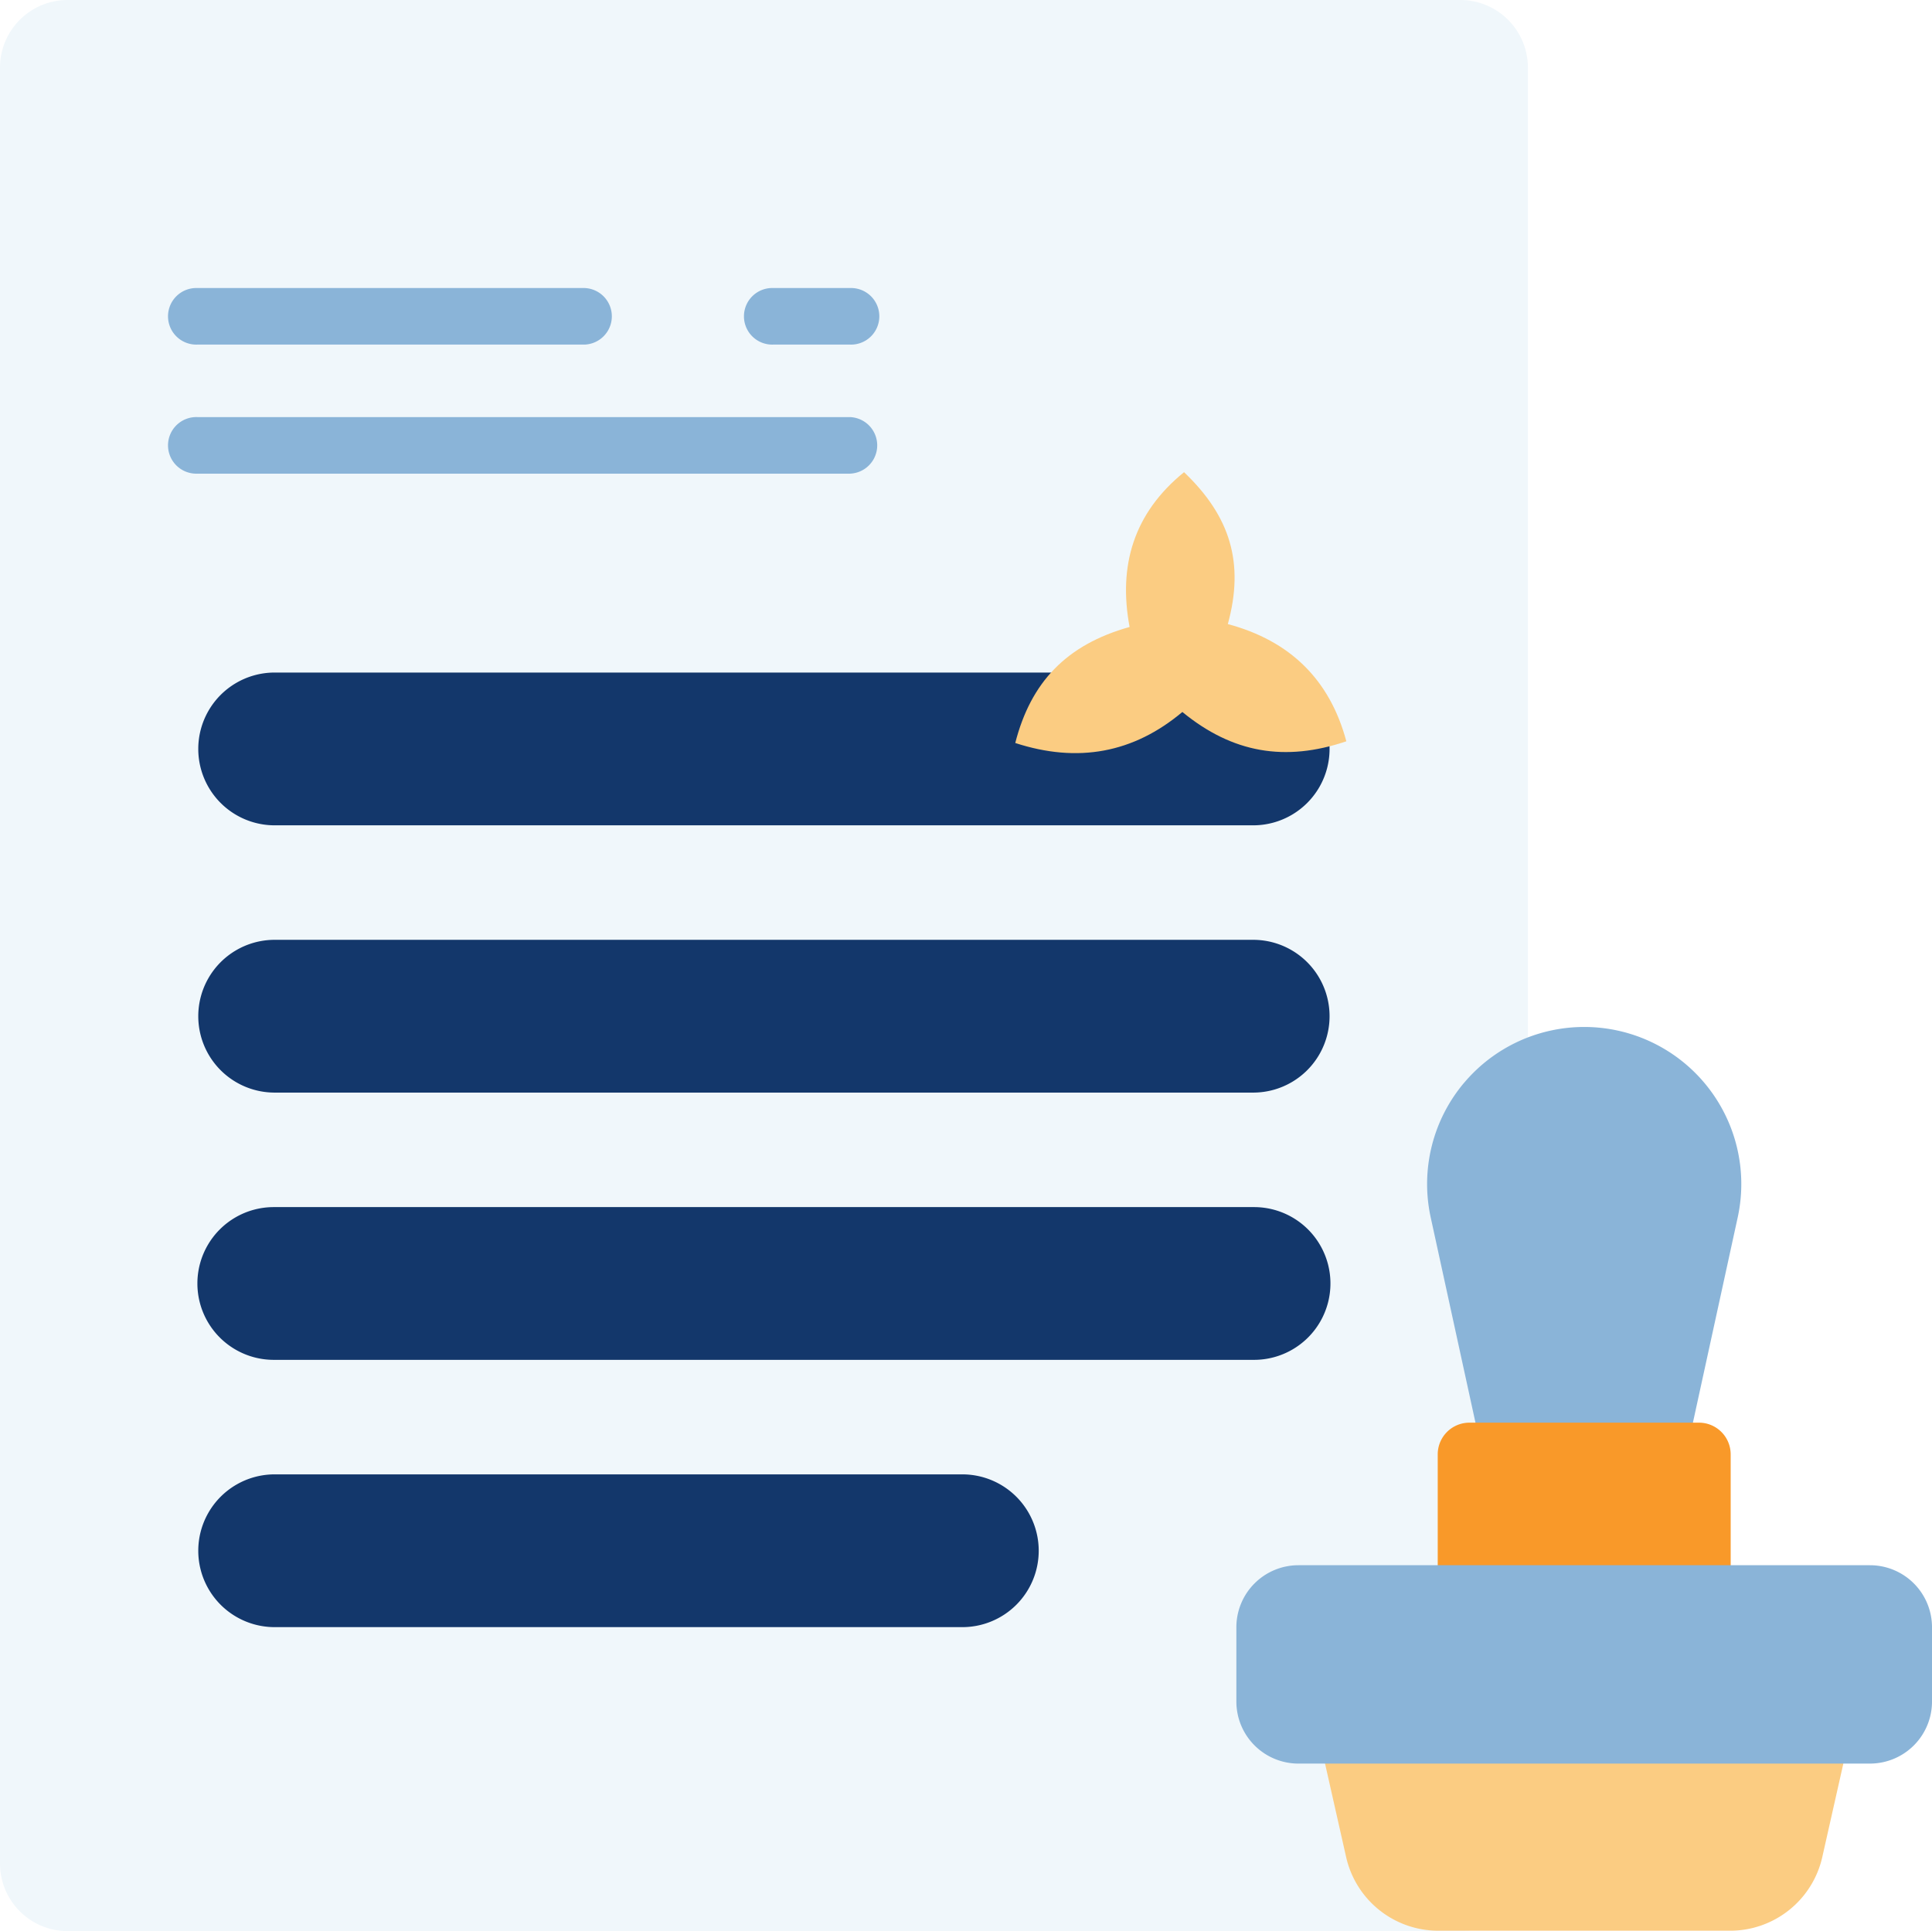 <svg xmlns="http://www.w3.org/2000/svg" xmlns:xlink="http://www.w3.org/1999/xlink" width="187.85" height="187.786" viewBox="0 0 187.85 187.786"><defs><filter id="a" x="68.722" y="15.924" width="92.192" height="87.319" filterUnits="userSpaceOnUse"><feOffset dy="26" input="SourceAlpha"/><feGaussianBlur stdDeviation="10" result="b"/><feFlood flood-color="#fbcc82" flood-opacity="0.161"/><feComposite operator="in" in2="b"/><feComposite in="SourceGraphic"/></filter></defs><g transform="translate(-1343.294 -338.185)"><g transform="translate(1343.294 338.185)"><path d="M141.975,187.786H6.58A6.579,6.579,0,0,1,0,181.207V6.58A6.579,6.579,0,0,1,6.58,0h135.4a6.58,6.58,0,0,1,6.58,6.58V181.207A6.58,6.58,0,0,1,141.975,187.786Zm0,0" fill="#f0f7fb"/><g transform="translate(16.442 28.005)"><path d="M207.653,54.578H200.2a2.752,2.752,0,1,1,0-5.5h7.448a2.752,2.752,0,1,1,0,5.5Zm0,0" transform="translate(-141.45 -49.074)" fill="#8ab4d8"/><path d="M85.213,54.578H47.564a2.752,2.752,0,1,1,0-5.5H85.213a2.752,2.752,0,0,1,0,5.5Zm0,0" transform="translate(-44.813 -49.074)" fill="#8ab4d8"/><path d="M111.016,88.785H47.564a2.752,2.752,0,1,1,0-5.5h63.452a2.752,2.752,0,0,1,0,5.5Zm0,0" transform="translate(-44.813 -70.731)" fill="#8ab4d8"/></g><path d="M155.053,193.109H59.739a7.428,7.428,0,0,1,0-14.855h95.313a7.428,7.428,0,0,1,0,14.855Zm0,0" transform="translate(-33.119 -112.853)" fill="#13376b"/><path d="M155.053,263.945H59.739a7.428,7.428,0,0,1,0-14.855h95.313a7.428,7.428,0,0,1,0,14.855Zm0,0" transform="translate(-33.119 -157.699)" fill="#13376b"/><path d="M155.053,334.783H59.739a7.427,7.427,0,1,1,0-14.854h95.313a7.427,7.427,0,1,1,0,14.854Zm0,0" transform="translate(-33.119 -202.548)" fill="#13376b"/><path d="M126.6,405.621H59.739a7.428,7.428,0,0,1,0-14.855H126.6a7.428,7.428,0,1,1,0,14.855Zm0,0" transform="translate(-33.119 -247.395)" fill="#13376b"/><path d="M381.811,277.59a15.271,15.271,0,0,0-3.265,13.122l4.791,21.965H403.6l4.793-21.965a15.273,15.273,0,0,0-26.579-13.122Zm0,0" transform="translate(-239.436 -172.321)" fill="#8ab4d8"/><path d="M376.047,465.359H350.68L352.9,475.2a9.187,9.187,0,0,0,8.963,7.167h28.374A9.187,9.187,0,0,0,399.2,475.2l2.217-9.843Zm0,0" transform="translate(-222.016 -294.62)" fill="#fbcc82"/><path d="M409.487,392.436H381v-12.29a3.084,3.084,0,0,1,3.084-3.084H406.4a3.083,3.083,0,0,1,3.084,3.084v12.29Zm0,0" transform="translate(-241.209 -238.719)" fill="#f99929"/><path d="M389.249,434.133H333.68a6.035,6.035,0,0,1-6.035-6.035v-7.219a6.035,6.035,0,0,1,6.035-6.035h55.569a6.035,6.035,0,0,1,6.034,6.035V428.1A6.034,6.034,0,0,1,389.249,434.133Zm0,0" transform="translate(-207.432 -262.638)" fill="#8ab4d8"/></g><g transform="matrix(1, 0, 0, 1, 1343.29, 338.18)" filter="url(#a)"><path d="M15.944,4C11.065,0,5.959-.866,0,1.149q2.4,8.953,11.523,11.4C9.888,18.515,11.3,23.043,15.78,27.319c4.9-3.982,6.412-9.083,5.294-15.052C27.24,10.541,30.683,6.877,32.192.985Q23.072-1.987,15.944,4" transform="matrix(-1, 0, 0, -1, 130.91, 47.24)" fill="#fbcc82"/></g></g></svg>